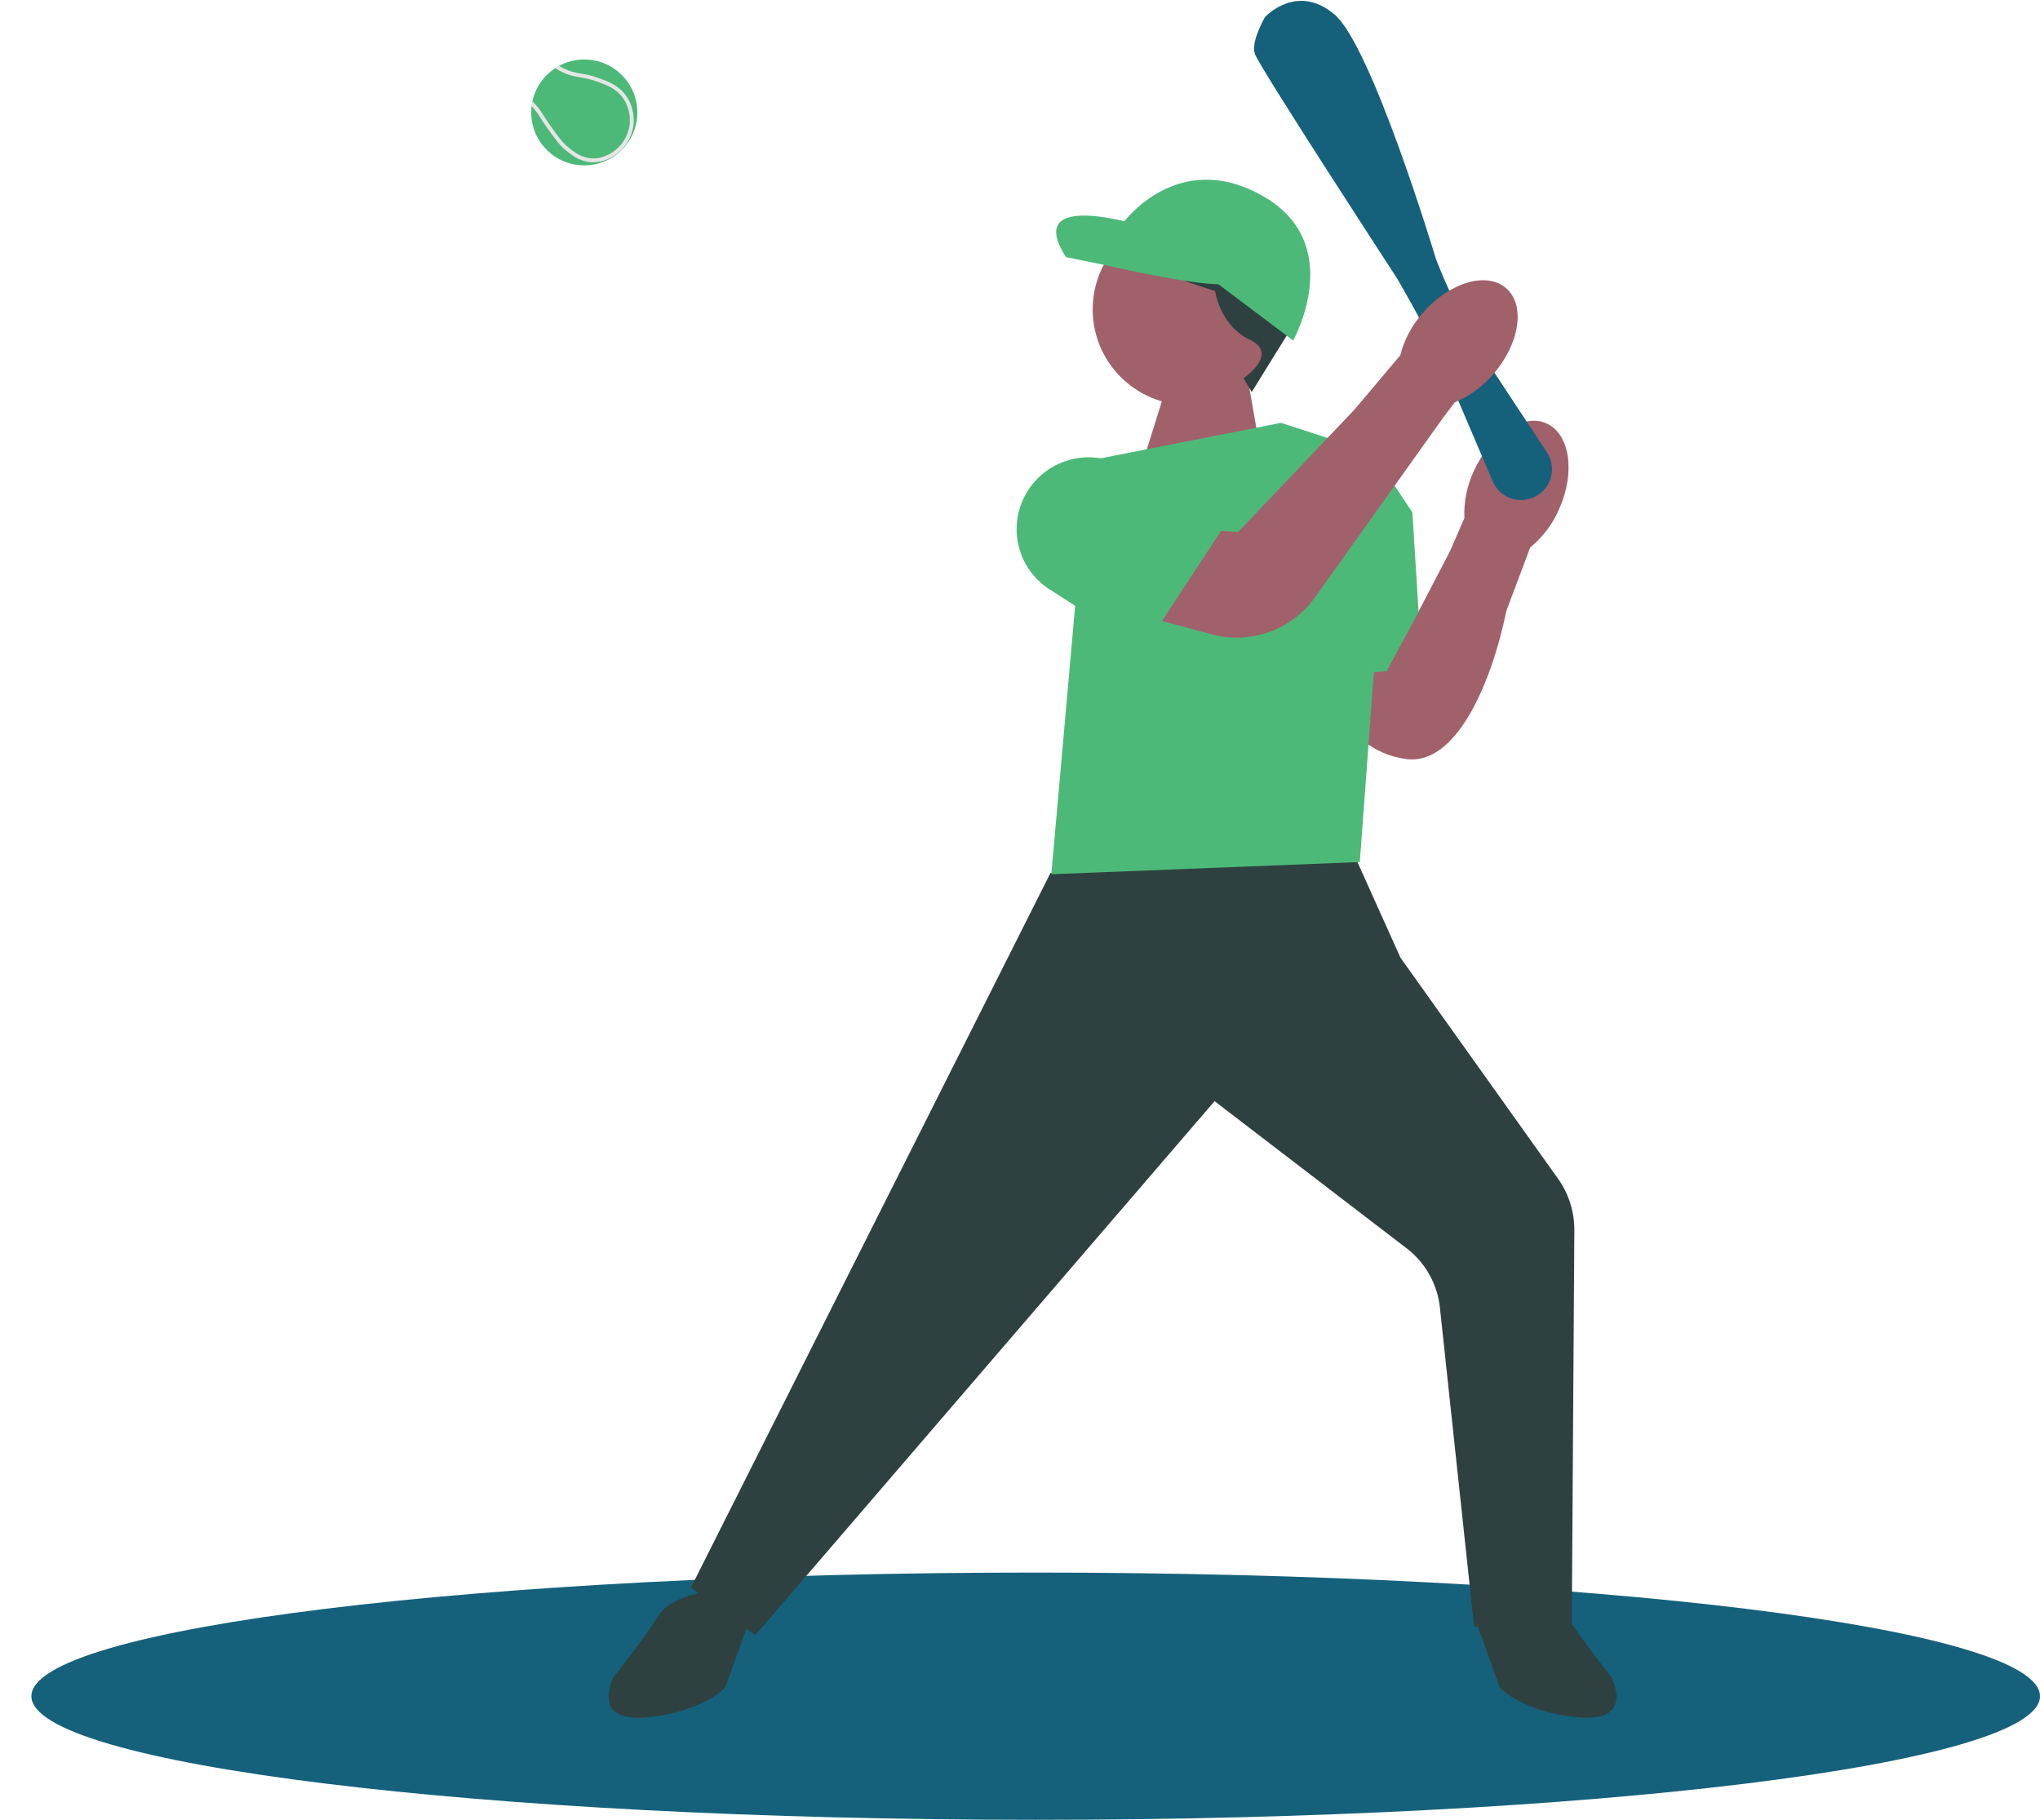<svg width="260" height="232" viewBox="0 0 260 232" fill="none" xmlns="http://www.w3.org/2000/svg">
<g clip-path="url(#clip0_198_7399)">
<path d="M132 232C202.692 232 260 224.944 260 216.241C260 207.537 202.692 200.481 132 200.481C61.308 200.481 4 207.537 4 216.241C4 224.944 61.308 232 132 232Z" fill="#15617C"/>
<path d="M159.107 48.724L160.493 56.673L145.598 59.092L149.062 48.032L159.107 48.724Z" fill="#A0616A"/>
<path d="M197.097 53.98C200.096 55.322 200.817 60.226 198.7 64.93C197.883 66.82 196.618 68.49 195.022 69.796L191.998 77.849C190.013 87.45 185.499 97.56 179.278 96.775C170.476 95.666 167.701 84.993 167.701 84.993L179.548 80.369L184.837 70.197L186.639 66.046C186.552 63.986 186.961 61.937 187.834 60.07C189.947 55.363 194.093 52.639 197.097 53.98Z" fill="#A0616A"/>
<path d="M96.265 208.462L88.052 202.404L88.118 202.272L133.88 111.295L133.967 111.281L170.817 105.039L178.493 122.095L198.563 150.253C199.945 152.192 200.669 154.476 200.652 156.858L200.326 207.014L187.873 207.37L187.856 207.211L183.512 166.66C183.197 163.705 181.659 160.971 179.296 159.16L154.799 140.382L96.261 208.466L96.265 208.462Z" fill="#2E4140"/>
<path d="M89.308 203.043C89.308 203.043 85.152 203.734 83.766 206.154C82.38 208.573 78.224 213.757 78.224 213.757C78.224 213.757 75.106 219.633 82.38 218.941C89.655 218.25 92.426 215.14 92.426 215.14L95.544 206.499L89.308 203.043Z" fill="#2E4140"/>
<path d="M194.267 203.043C194.267 203.043 198.424 203.734 199.81 206.154C201.195 208.573 205.352 213.757 205.352 213.757C205.352 213.757 208.47 219.633 201.195 218.941C193.921 218.25 191.15 215.14 191.15 215.14L188.032 206.499L194.267 203.043Z" fill="#2E4140"/>
<path d="M138.67 58.747L163.264 53.908L177.12 58.401L173.309 109.899L133.993 111.454L138.67 58.747Z" fill="#4DB979"/>
<path d="M174.654 57.25L180.009 65.324L181.253 85.228L165.343 86.434L165.772 60.644L174.654 57.25Z" fill="#4DB979"/>
<path d="M189.376 76.622L182.94 74.071L174.755 89.199L182.23 92.918L189.376 76.622Z" fill="#A0616A"/>
<path d="M193.865 63.747C193.418 63.747 192.971 63.671 192.542 63.519C191.51 63.153 190.675 62.365 190.245 61.359L185.361 49.912C183.522 45.599 181.409 41.351 179.081 37.283L178.062 35.5C177.359 34.421 160.743 8.908 159.953 6.914C159.357 5.41 161.137 2.331 161.214 2.199L161.234 2.172C161.273 2.127 165.26 -2.207 170.057 1.819C174.768 5.77 182.694 31.954 183.03 33.067L183.245 33.606C185.198 38.534 187.672 43.28 190.592 47.707L197.156 57.661C197.766 58.587 197.956 59.735 197.679 60.806C197.402 61.877 196.678 62.786 195.691 63.301C195.123 63.599 194.496 63.747 193.865 63.747Z" fill="#15617C"/>
<path d="M150.067 67.391L157.802 67.823L172.659 52.184L178.464 45.299C178.973 43.301 179.954 41.455 181.322 39.914C184.699 36.008 189.452 34.581 191.943 36.724C194.433 38.867 193.716 43.768 190.339 47.673C189.012 49.253 187.322 50.49 185.416 51.285L183.986 53.169L167.587 76.166C164.629 80.317 159.399 82.194 154.466 80.873L144.431 78.188L150.067 67.387V67.391Z" fill="#A0616A"/>
<path d="M145.726 82.802L133.793 75.153C130 72.723 128.542 67.961 130.326 63.831C131.41 61.321 133.537 59.441 136.162 58.674C138.785 57.903 141.597 58.335 143.87 59.863L155.588 67.733L145.726 82.802Z" fill="#4DB979"/>
<path d="M151.492 51.647C158.246 51.647 163.72 46.184 163.72 39.447C163.72 32.708 158.246 27.246 151.492 27.246C144.739 27.246 139.265 32.708 139.265 39.447C139.265 46.184 144.739 51.647 151.492 51.647Z" fill="#A0616A"/>
<path d="M159.537 49.978L158.481 48.222C158.481 48.222 163.105 45.111 159.285 43.307C155.464 41.503 154.861 37.089 154.861 37.089C154.861 37.089 143.7 33.882 144.303 31.473C144.906 29.064 143.198 27.36 146.011 26.358C148.827 25.356 161.391 26.358 162.801 29.265C164.207 32.175 165.617 40.197 164.914 41.303C164.21 42.408 159.537 49.981 159.537 49.981V49.978Z" fill="#2E4140"/>
<path d="M156.367 36.184L145.006 28.663C145.006 28.663 130.329 24.153 135.857 32.776L140.534 33.73C140.534 33.73 153.25 36.689 156.367 36.184Z" fill="#4DB979"/>
<path d="M152.949 34.48L164.813 43.408C164.813 43.408 171.748 31.069 160.888 24.952C150.028 18.834 143.146 28.415 143.146 28.415L146.01 31.474L152.949 34.48Z" fill="#4DB979"/>
<path d="M67.703 14.334C67.703 18.06 70.731 21.084 74.468 21.084C76.297 21.084 77.957 20.358 79.172 19.18C80.444 17.953 81.23 16.235 81.23 14.334C81.23 10.608 78.202 7.584 74.468 7.584C73.297 7.584 72.199 7.881 71.24 8.4C71.077 8.49 70.918 8.586 70.762 8.69C69.3 9.644 68.237 11.147 67.859 12.906C67.811 13.107 67.776 13.311 67.755 13.518C67.72 13.784 67.703 14.057 67.703 14.334Z" fill="#4DB979"/>
<path d="M67.756 13.519C67.863 13.636 67.974 13.764 68.095 13.91C68.504 14.4 68.667 14.666 68.895 15.036C69.093 15.358 69.342 15.759 69.831 16.436C70.839 17.832 71.344 18.534 72.131 19.17C72.907 19.796 73.873 20.577 75.325 20.677C75.425 20.684 75.526 20.684 75.623 20.684C77.379 20.684 78.66 19.63 79.149 19.156C80.427 17.912 80.694 16.401 80.749 15.81C80.794 15.334 80.857 13.661 79.759 12.157C78.789 10.83 77.448 10.357 76.149 9.893C75.3 9.593 74.656 9.486 74.085 9.389C73.302 9.258 72.63 9.143 71.601 8.604C71.459 8.528 71.341 8.463 71.241 8.4C71.078 8.49 70.918 8.587 70.763 8.691C70.787 8.705 70.815 8.722 70.842 8.739C70.977 8.819 71.144 8.915 71.372 9.036C72.47 9.614 73.215 9.741 74.001 9.873C74.58 9.97 75.179 10.07 75.986 10.357C77.268 10.813 78.48 11.241 79.36 12.448C80.358 13.813 80.299 15.33 80.261 15.762C80.209 16.301 79.966 17.673 78.806 18.803C78.338 19.256 77.07 20.303 75.359 20.186C74.06 20.096 73.163 19.37 72.439 18.79C71.705 18.195 71.213 17.511 70.233 16.153C69.751 15.486 69.509 15.092 69.315 14.777C69.086 14.407 68.906 14.114 68.476 13.598C68.244 13.319 68.04 13.094 67.86 12.907C67.811 13.108 67.777 13.312 67.756 13.519Z" fill="#E6E6E6"/>
</g>
<defs>
<clipPath id="clip0_198_7399">
<rect width="260" height="232" fill="white"/>
</clipPath>
</defs>
</svg>
